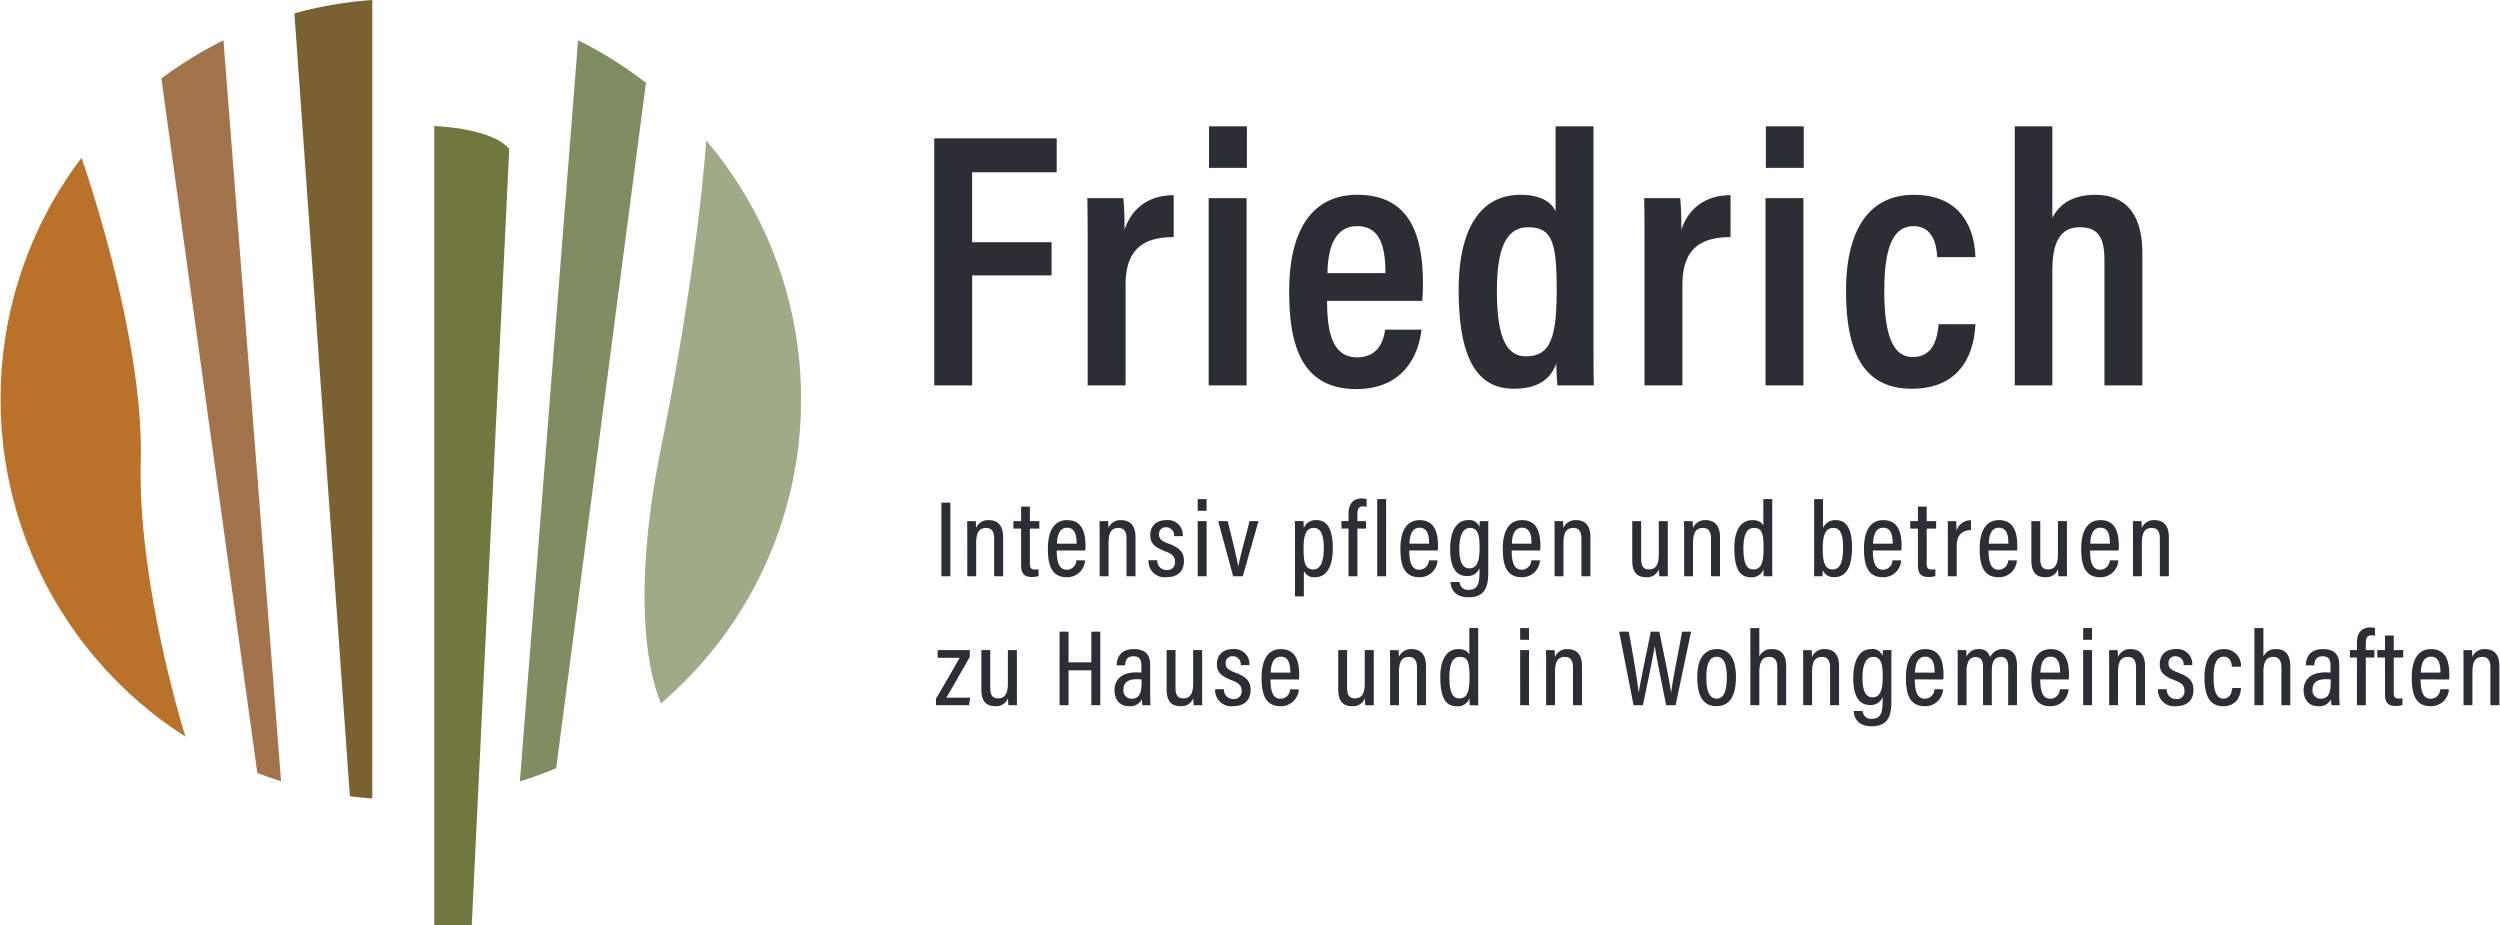 <?xml version="1.0"?>
<svg xmlns="http://www.w3.org/2000/svg" xmlns:xlink="http://www.w3.org/1999/xlink" width="500" height="185" viewBox="0 0 536 198.416">
  <defs>
    <clipPath id="clip-path">
      <path id="Pfad_106" data-name="Pfad 106" d="M0,63.615H536V-134.8H0Z" transform="translate(0 134.801)" fill="none"/>
    </clipPath>
  </defs>
  <g id="Gruppe_125" data-name="Gruppe 125" transform="translate(0 134.801)">
    <g id="Gruppe_124" data-name="Gruppe 124" transform="translate(0 -134.801)" clip-path="url(#clip-path)">
      <g id="Gruppe_115" data-name="Gruppe 115" transform="translate(138.133 30.14)">
        <path id="Pfad_97" data-name="Pfad 97" d="M4.239,0A85.507,85.507,0,0,1,24.584,55.494,85.659,85.659,0,0,1-5.43,120.709s-8-15.392,0-54.911S4.239,0,4.239,0" transform="translate(8.983)" fill="#9eab86"/>
      </g>
      <g id="Gruppe_116" data-name="Gruppe 116" transform="translate(0.001 33.863)">
        <path id="Pfad_98" data-name="Pfad 98" d="M12.714,39.8A85.782,85.782,0,0,1-26.94-32.571,85.475,85.475,0,0,1-9.58-84.343S3.823-46.4,3.124-19.471,12.714,39.8,12.714,39.8" transform="translate(26.94 84.343)" fill="#ba722b"/>
      </g>
      <g id="Gruppe_117" data-name="Gruppe 117" transform="translate(34.486 8.653)">
        <path id="Pfad_99" data-name="Pfad 99" d="M8.232,50.953q-2.583-.81-5.094-1.775L-17.444-99.785A85.833,85.833,0,0,1-4.126-107.97Z" transform="translate(17.444 107.97)" fill="#a3744b"/>
      </g>
      <g id="Gruppe_118" data-name="Gruppe 118" transform="translate(63.023 -0.001)">
        <path id="Pfad_100" data-name="Pfad 100" d="M5.353,54.912q-2.42-.17-4.8-.474L-11.344-113.5a85.629,85.629,0,0,1,16.7-2.854Z" transform="translate(11.344 116.359)" fill="#796131"/>
      </g>
      <g id="Gruppe_119" data-name="Gruppe 119" transform="translate(111.378 8.644)">
        <path id="Pfad_101" data-name="Pfad 101" d="M2.5,50.059q-3.806,1.6-7.792,2.847L7.2-106.076a85.965,85.965,0,0,1,14.557,9.123Z" transform="translate(5.294 106.076)" fill="#808d60"/>
      </g>
      <g id="Gruppe_120" data-name="Gruppe 120" transform="translate(93.02 27.036)">
        <path id="Pfad_102" data-name="Pfad 102" d="M0,0S12.242.35,16.09,4.9L8.044,171.38H0Z" fill="#70783f"/>
      </g>
      <g id="Gruppe_121" data-name="Gruppe 121" transform="translate(200.266 27.095)">
        <path id="Pfad_103" data-name="Pfad 103" d="M74.313,0V55.581h8.053V31.191c0-5.942,1.407-9.538,5.941-9.538,4.3,0,5.237,2.816,5.237,7.115V55.581h8.131V27.126c0-8.365-3.674-12.43-10.084-12.43-5,0-7.739,2.112-9.225,4.927V0ZM57.976,42.449c-.236,2.189-.7,7.036-5.551,7.036-4.456,0-6.1-5.159-6.1-14.228,0-8.678,1.643-13.838,6.254-13.838,4.691,0,5,5.081,5.083,6.644h8.207C65.793,25.875,65.324,14.7,52.659,14.7c-10.944,0-14.54,9.616-14.54,20.483,0,11.881,2.892,21.107,14.072,21.107,12.742,0,13.524-11.023,13.68-13.838ZM29.051,0H20.92V8.911h8.131ZM20.844,55.581h8.131V15.4H20.844Zm-25.954,0H3.02V34.006c0-7.505,3.674-10.24,10.32-10.24v-8.99c-5.317,0-8.99,2.735-10.555,7.426a67.47,67.47,0,0,0-.234-6.8H-5.187c.077,2.894.077,7.115.077,13.6ZM-36.77,35.257c0-10.242,2.58-13.6,6.722-13.6,5.083,0,6.1,3.206,6.1,13.29,0,10.164-1.251,14.385-6.566,14.385-4.221,0-6.254-3.987-6.254-14.072M-24.184,0V18.214c-.782-1.719-2.892-3.518-7.505-3.518-9.069,0-13.288,7.975-13.288,20.405,0,13.758,3.438,21.185,11.8,21.185,5.473,0,7.973-2.268,9.147-5.4,0,1.409.156,3.675.236,4.691h7.817c-.079-2.345-.079-6.41-.079-10.866V0ZM-73.119,31.5c.077-2.891.39-10.084,6.409-10.084,5.239,0,6.02,5.159,6.02,10.084Zm20.324,5.942c.078-.782.158-2.5.158-3.674,0-10.32-2.736-19.076-14.073-19.076-9.927,0-14.618,7.9-14.618,20.639,0,10.084,1.8,21.028,14.385,21.028,12.82,0,13.836-11.569,13.992-12.741h-7.817c-.156,1.329-.86,5.941-6.019,5.941-5.552,0-6.412-6.1-6.412-12.117ZM-90.4,0h-8.131V8.911H-90.4ZM-98.6,55.581h8.131V15.4H-98.6Zm-25.953,0h8.129V34.006c0-7.505,3.675-10.24,10.32-10.24v-8.99c-5.315,0-8.99,2.735-10.554,7.426a67.973,67.973,0,0,0-.234-6.8h-7.741c.079,2.894.079,7.115.079,13.6Zm-32.912,0h8.131V31.973H-132.3V24.859h-17.042V9.85H-131.2V2.579h-26.268Z" transform="translate(157.469)" fill="#2b2e34"/>
      </g>
      <g id="Gruppe_122" data-name="Gruppe 122" transform="translate(200.638 134.588)">
        <path id="Pfad_104" data-name="Pfad 104" d="M105.056,5.35h1.906V-1.739c0-2.323.651-3.276,2.137-3.276,1.3,0,1.721.93,1.721,2.324V5.35h1.928V-3.086c0-2.58-1.3-3.6-3.044-3.6a2.789,2.789,0,0,0-2.766,1.7c0-.72-.047-1.208-.069-1.487h-1.837c0,.558.024,1.231.024,3.671ZM95.9-1.645c.024-.814.116-3.416,2.162-3.416,1.672,0,2.044,1.557,2.044,3.416Zm6.066,1.463c.024-.255.047-.7.047-.952,0-2.975-.767-5.554-3.929-5.554-2.835,0-4.136,2.37-4.136,6.111,0,2.951.489,6.135,4.043,6.135a3.813,3.813,0,0,0,3.929-3.625h-1.861a2.06,2.06,0,0,1-2.045,2.022c-1.812,0-2.161-1.975-2.161-4.138ZM86.557-4.876h1.65V3c0,1.93.814,2.51,2.3,2.51A4.486,4.486,0,0,0,91.949,5.3V3.863a4.194,4.194,0,0,1-.789.046c-.883,0-1.07-.465-1.07-1.254v-7.53h2.022v-1.6H90.09V-9.593H88.207v3.115h-1.65ZM84.095,5.35V-4.876H85.93v-1.6H84.095V-7.943c0-1.139.3-1.7,1.208-1.7a3.414,3.414,0,0,1,.767.094V-11.2a3.936,3.936,0,0,0-1-.14c-2.184,0-2.882,1.534-2.882,3.324v1.534h-1.51v1.6h1.51V5.35ZM76.564.423c0,2.346-.511,3.533-2.161,3.533A1.756,1.756,0,0,1,72.661,1.98c0-1.256.79-2.208,2.789-2.208a7.353,7.353,0,0,1,1.114.046ZM78.4-3.366c0-2.184-1.139-3.322-3.487-3.322-2.858,0-3.647,1.766-3.695,3.486h1.812c.071-.79.187-1.952,1.813-1.952,1.51,0,1.674,1.114,1.674,1.975v1.534a8.332,8.332,0,0,0-1.185-.047c-3.067,0-4.579,1.6-4.579,3.811,0,1.65.838,3.44,3.115,3.44a2.756,2.756,0,0,0,2.766-1.51,6.5,6.5,0,0,0,.116,1.3h1.743c-.047-.394-.093-1.465-.093-2.184ZM60.2-11.2V5.35h1.93V-1.785c0-1.975.534-3.231,2.068-3.231,1.394,0,1.79.954,1.79,2.348V5.35h1.9V-3.062c0-2.511-1.185-3.625-2.975-3.625a2.82,2.82,0,0,0-2.788,1.579V-11.2ZM55.441,1.655c-.093.651-.28,2.277-1.906,2.277-1.51,0-2.092-1.7-2.092-4.556,0-2.672.558-4.438,2.184-4.438,1.581,0,1.721,1.7,1.743,2.161h1.953a3.563,3.563,0,0,0-3.7-3.787c-3.067,0-4.136,2.788-4.136,6.064,0,3.463.836,6.182,4,6.182,3.533,0,3.789-3.207,3.836-3.9ZM39.522,1.91a3.443,3.443,0,0,0,3.787,3.649c2.44,0,3.811-1.278,3.811-3.462,0-2.022-1.022-2.882-3.346-3.765-1.581-.6-2-1.047-2-1.952a1.4,1.4,0,0,1,1.534-1.534,1.7,1.7,0,0,1,1.7,1.9h1.859a3.2,3.2,0,0,0-3.509-3.438c-2.488,0-3.463,1.579-3.463,3.184,0,1.65.7,2.555,3.207,3.509,1.534.58,2.092,1.138,2.092,2.277A1.614,1.614,0,0,1,43.4,4.025a1.972,1.972,0,0,1-2-2.115ZM29.04,5.35h1.906V-1.739c0-2.323.651-3.276,2.137-3.276,1.3,0,1.721.93,1.721,2.324V5.35h1.928V-3.086c0-2.58-1.3-3.6-3.044-3.6a2.788,2.788,0,0,0-2.766,1.7c0-.72-.047-1.208-.069-1.487H29.017c0,.558.024,1.231.024,3.671ZM25.368-11.2H23.462v2.51h1.906ZM23.463,5.35h1.906V-6.479H23.463ZM14.308-1.645c.024-.814.116-3.416,2.161-3.416,1.674,0,2.046,1.557,2.046,3.416ZM20.374-.182c.022-.255.046-.7.046-.952,0-2.975-.767-5.554-3.927-5.554-2.835,0-4.136,2.37-4.136,6.111,0,2.951.487,6.135,4.043,6.135a3.811,3.811,0,0,0,3.927-3.625H18.468a2.061,2.061,0,0,1-2.045,2.022c-1.813,0-2.162-1.975-2.162-4.138ZM-3.446,5.35h1.9V-2.064c0-1.743.6-2.928,1.952-2.928,1.116,0,1.581.743,1.581,2.139v8.2H3.873V-2.2c0-1.557.487-2.813,1.928-2.813,1.232,0,1.581.954,1.581,2.115V5.35H9.265V-3.226c0-2.719-1.372-3.462-2.882-3.462A2.985,2.985,0,0,0,3.5-4.945,2.289,2.289,0,0,0,1.062-6.688a2.722,2.722,0,0,0-2.627,1.65,12.284,12.284,0,0,0-.069-1.441H-3.47c.024.558.024,1.394.024,3.555ZM-12.6-1.645c.024-.814.116-3.416,2.161-3.416C-8.769-5.061-8.4-3.5-8.4-1.645ZM-6.537-.182c.024-.255.046-.7.046-.952,0-2.975-.767-5.554-3.927-5.554-2.835,0-4.136,2.37-4.136,6.111,0,2.951.487,6.135,4.043,6.135A3.813,3.813,0,0,0-6.585,1.933H-8.444a2.061,2.061,0,0,1-2.045,2.022c-1.813,0-2.162-1.975-2.162-4.138ZM-23.875-.46c0-3,.79-4.556,2.279-4.556,1.743,0,2.068,1.581,2.068,4.23,0,2.719-.465,4.438-2.208,4.438-1.394,0-2.139-1.325-2.139-4.113m6.206-2.58c0-1.6,0-2.811.024-3.438h-1.813A8.612,8.612,0,0,0-19.552-5.2a2.263,2.263,0,0,0-2.463-1.487c-2.279,0-3.836,2.044-3.836,6.251,0,3.695,1.163,5.739,3.58,5.739a2.662,2.662,0,0,0,2.719-1.719v.976c0,2.324-.394,3.7-2.277,3.7a1.764,1.764,0,0,1-2-1.674h-1.928c.069,1.3.743,3.276,3.858,3.276,3.438,0,4.229-2.139,4.229-5.3ZM-36.587,5.35h1.906V-1.739c0-2.323.651-3.276,2.137-3.276,1.3,0,1.721.93,1.721,2.324V5.35h1.928V-3.086c0-2.58-1.3-3.6-3.044-3.6a2.789,2.789,0,0,0-2.766,1.7c0-.72-.047-1.208-.069-1.487H-36.61c0,.558.024,1.231.024,3.671ZM-47.928-11.2V5.35H-46V-1.785c0-1.975.534-3.231,2.068-3.231,1.394,0,1.79.954,1.79,2.348V5.35h1.9V-3.062c0-2.511-1.185-3.625-2.973-3.625A2.821,2.821,0,0,0-46-5.108V-11.2Zm-7.227,6.159c1.488,0,2.184,1.44,2.184,4.392,0,3.067-.7,4.578-2.184,4.578s-2.208-1.488-2.208-4.578c0-3.067.767-4.392,2.208-4.392m.071-1.65c-2.6,0-4.23,1.9-4.23,6.042,0,4.205,1.372,6.2,4.136,6.2,2.72,0,4.161-2.068,4.161-6.251,0-3.974-1.441-6-4.067-6M-70.98,5.35c.72-3.44,2.139-10.04,2.533-12.689h.024c.349,2.488,1.743,9.157,2.44,12.689h2.021l3.324-15.779h-1.93c-.6,3.486-2,10.131-2.323,12.99h-.047c-.278-2.23-1.812-9.481-2.51-12.99h-1.835C-70-6.735-71.538.307-71.863,2.655h-.024C-72.1.33-73.048-5.177-74-10.429h-2.07L-72.979,5.35Zm-20.753,0h1.906V-1.739c0-2.323.651-3.276,2.137-3.276,1.3,0,1.721.93,1.721,2.324V5.35h1.928V-3.086c0-2.58-1.3-3.6-3.044-3.6a2.788,2.788,0,0,0-2.766,1.7c0-.72-.047-1.208-.071-1.487h-1.835c0,.558.024,1.231.024,3.671ZM-95.4-11.2h-1.906v2.51H-95.4Zm-1.9,16.546H-95.4V-6.479h-1.906ZM-112.483-.669c0-3.184.883-4.347,2.23-4.347,1.65,0,2.092.976,2.092,4.276,0,3.138-.464,4.625-2.208,4.625-1.394,0-2.114-1.254-2.114-4.554m4.276-10.527V-5.5c-.256-.558-.86-1.185-2.348-1.185-2.533,0-3.881,2.254-3.881,6,0,4.136,1.023,6.251,3.487,6.251a2.591,2.591,0,0,0,2.766-1.743,14.058,14.058,0,0,0,.069,1.534h1.835c-.024-.7-.024-1.883-.024-3.091V-11.2ZM-125.2,5.35h1.906V-1.739c0-2.323.651-3.276,2.139-3.276,1.3,0,1.719.93,1.719,2.324V5.35h1.928V-3.086c0-2.58-1.3-3.6-3.044-3.6a2.789,2.789,0,0,0-2.766,1.7c0-.72-.046-1.208-.069-1.487h-1.835c0,.558.022,1.231.022,3.671Zm-3.509-11.828h-1.928v7.2c0,2.417-.86,3.16-2.115,3.16-1.278,0-1.674-.86-1.674-2.3V-6.479h-1.9v8.5c0,2.929,1.51,3.533,2.951,3.533A2.7,2.7,0,0,0-130.61,3.84c.022.674.046,1.161.093,1.51h1.835c-.024-.581-.024-1.743-.024-3.276Zm-22.1,4.834c.022-.814.115-3.416,2.161-3.416,1.674,0,2.045,1.557,2.045,3.416Zm6.064,1.463c.024-.255.047-.7.047-.952,0-2.975-.767-5.554-3.927-5.554-2.836,0-4.138,2.37-4.138,6.111,0,2.951.489,6.135,4.043,6.135a3.813,3.813,0,0,0,3.929-3.625h-1.859a2.063,2.063,0,0,1-2.046,2.022c-1.812,0-2.161-1.975-2.161-4.138ZM-162.727,1.91a3.444,3.444,0,0,0,3.789,3.649c2.439,0,3.811-1.278,3.811-3.462,0-2.022-1.023-2.882-3.347-3.765-1.579-.6-2-1.047-2-1.952a1.4,1.4,0,0,1,1.534-1.534,1.7,1.7,0,0,1,1.7,1.9h1.859a3.2,3.2,0,0,0-3.509-3.438c-2.486,0-3.462,1.579-3.462,3.184,0,1.65.7,2.555,3.206,3.509,1.535.58,2.092,1.138,2.092,2.277a1.613,1.613,0,0,1-1.788,1.743,1.971,1.971,0,0,1-2-2.115Zm-2.788-8.388h-1.928v7.2c0,2.417-.86,3.16-2.115,3.16-1.278,0-1.674-.86-1.674-2.3V-6.479h-1.9v8.5c0,2.929,1.51,3.533,2.951,3.533A2.7,2.7,0,0,0-167.42,3.84c.022.674.046,1.161.093,1.51h1.835c-.024-.581-.024-1.743-.024-3.276Zm-12.991,6.9c0,2.346-.511,3.533-2.161,3.533A1.756,1.756,0,0,1-182.41,1.98c0-1.256.79-2.208,2.789-2.208a7.353,7.353,0,0,1,1.114.046Zm1.837-3.789c0-2.184-1.139-3.322-3.487-3.322-2.858,0-3.647,1.766-3.695,3.486h1.813c.069-.79.185-1.952,1.812-1.952,1.51,0,1.674,1.114,1.674,1.975v1.534a8.331,8.331,0,0,0-1.185-.047c-3.067,0-4.579,1.6-4.579,3.811,0,1.65.838,3.44,3.115,3.44a2.756,2.756,0,0,0,2.766-1.51,6.5,6.5,0,0,0,.116,1.3h1.743c-.047-.394-.093-1.465-.093-2.184ZM-196.1,5.35h1.928V-2.134h4.881V5.35h1.928V-10.429h-1.928v6.577h-4.881v-6.577H-196.1Zm-9.157-11.828h-1.93v7.2c0,2.417-.86,3.16-2.114,3.16-1.279,0-1.674-.86-1.674-2.3V-6.479h-1.906v8.5c0,2.929,1.512,3.533,2.951,3.533A2.7,2.7,0,0,0-207.16,3.84c.024.674.047,1.161.093,1.51h1.837c-.024-.581-.024-1.743-.024-3.276ZM-222.614,5.35h7.087l.256-1.626h-5.112c1.487-2.533,3.88-6.74,5.019-8.739V-6.479h-6.878v1.65h4.717c-1.6,2.811-3.858,6.738-5.09,8.784Z" transform="translate(222.614 11.336)" fill="#2b2e34"/>
      </g>
      <g id="Gruppe_123" data-name="Gruppe 123" transform="translate(201.801 106.922)">
        <path id="Pfad_105" data-name="Pfad 105" d="M81.95,5.35h1.906V-1.738c0-2.324.651-3.278,2.137-3.278,1.3,0,1.721.93,1.721,2.324V5.35h1.928V-3.086c0-2.58-1.3-3.6-3.044-3.6a2.788,2.788,0,0,0-2.766,1.7c0-.72-.047-1.208-.069-1.487H81.927c0,.558.024,1.231.024,3.671ZM72.794-1.645c.024-.814.116-3.416,2.162-3.416C76.628-5.061,77-3.5,77-1.645ZM78.859-.182c.024-.255.047-.7.047-.952,0-2.975-.767-5.554-3.927-5.554-2.836,0-4.138,2.37-4.138,6.111,0,2.951.489,6.135,4.043,6.135a3.813,3.813,0,0,0,3.929-3.625H76.953a2.06,2.06,0,0,1-2.045,2.022c-1.812,0-2.161-1.975-2.161-4.138Zm-11.085-6.3H65.846v7.2c0,2.417-.861,3.16-2.115,3.16-1.279,0-1.674-.86-1.674-2.3V-6.479H60.151v8.5c0,2.929,1.512,3.533,2.953,3.533A2.694,2.694,0,0,0,65.868,3.84c.024.674.047,1.161.094,1.51H67.8c-.024-.581-.024-1.743-.024-3.276ZM51.02-1.645c.022-.814.116-3.416,2.161-3.416,1.674,0,2.044,1.557,2.044,3.416ZM57.084-.182c.024-.255.047-.7.047-.952,0-2.975-.767-5.554-3.927-5.554-2.835,0-4.138,2.37-4.138,6.111,0,2.951.489,6.135,4.045,6.135a3.813,3.813,0,0,0,3.927-3.625H55.179a2.063,2.063,0,0,1-2.046,2.022c-1.812,0-2.161-1.975-2.161-4.138ZM42.235,5.35h1.9V-1.181c0-2.184,1.047-3.322,3.067-3.369V-6.666a3.2,3.2,0,0,0-3.113,2.255c0-1.256-.047-1.79-.071-2.068H42.212c.024.836.024,2.137.024,4.02ZM34.17-4.876h1.65V3c0,1.93.814,2.51,2.3,2.51A4.491,4.491,0,0,0,39.562,5.3V3.863a4.2,4.2,0,0,1-.79.046c-.883,0-1.069-.465-1.069-1.254v-7.53h2.021v-1.6H37.7V-9.593H35.82v3.115H34.17ZM26.2-1.645c.024-.814.116-3.416,2.162-3.416,1.672,0,2.044,1.557,2.044,3.416ZM32.266-.182c.024-.255.047-.7.047-.952,0-2.975-.767-5.554-3.929-5.554-2.835,0-4.136,2.37-4.136,6.111,0,2.951.489,6.135,4.043,6.135A3.813,3.813,0,0,0,32.22,1.933H30.36a2.06,2.06,0,0,1-2.044,2.022c-1.812,0-2.161-1.975-2.161-4.138Zm-12.5-.651c0,3.254-.7,4.718-2.231,4.718-1.674,0-2.137-1.6-2.137-4.414,0-2.975.58-4.486,2.3-4.486,1.463,0,2.068,1.348,2.068,4.183M13.558,2.1c0,1.394,0,2.6-.022,3.253h1.812c.024-.442.047-.976.047-1.348A2.452,2.452,0,0,0,17.9,5.535c2.835,0,3.787-2.742,3.787-6.391,0-3.88-1.161-5.832-3.438-5.832a2.846,2.846,0,0,0-2.789,1.7v-6.2H13.558ZM-1.616-.669c0-3.184.883-4.347,2.231-4.347,1.65,0,2.092.976,2.092,4.276C2.707,2.4,2.242,3.885.5,3.885-.9,3.885-1.616,2.631-1.616-.669M2.66-11.2V-5.5C2.4-6.061,1.8-6.688.313-6.688c-2.533,0-3.881,2.254-3.881,6,0,4.136,1.023,6.251,3.486,6.251A2.59,2.59,0,0,0,2.683,3.816,14.459,14.459,0,0,0,2.752,5.35H4.589c-.024-.7-.024-1.883-.024-3.091V-11.2ZM-14.328,5.35h1.906V-1.738c0-2.324.651-3.278,2.137-3.278,1.3,0,1.721.93,1.721,2.324V5.35h1.928V-3.086c0-2.58-1.3-3.6-3.044-3.6a2.789,2.789,0,0,0-2.766,1.7c0-.72-.047-1.208-.071-1.487h-1.835c0,.558.024,1.231.024,3.671ZM-17.837-6.479h-1.928v7.2c0,2.417-.861,3.16-2.115,3.16-1.279,0-1.674-.86-1.674-2.3V-6.479H-25.46v8.5c0,2.929,1.512,3.533,2.951,3.533A2.7,2.7,0,0,0-19.743,3.84c.024.674.047,1.161.093,1.51h1.837c-.024-.581-.024-1.743-.024-3.276ZM-42.122,5.35h1.906V-1.738c0-2.324.651-3.278,2.137-3.278,1.3,0,1.721.93,1.721,2.324V5.35h1.928V-3.086c0-2.58-1.3-3.6-3.044-3.6a2.788,2.788,0,0,0-2.766,1.7c0-.72-.047-1.208-.069-1.487h-1.837c0,.558.024,1.231.024,3.671Zm-9.155-6.995c.024-.814.116-3.416,2.161-3.416,1.674,0,2.046,1.557,2.046,3.416Zm6.066,1.463c.024-.255.046-.7.046-.952,0-2.975-.767-5.554-3.927-5.554-2.835,0-4.136,2.37-4.136,6.111,0,2.951.487,6.135,4.043,6.135a3.81,3.81,0,0,0,3.927-3.625h-1.859a2.06,2.06,0,0,1-2.044,2.022c-1.813,0-2.161-1.975-2.161-4.138ZM-62.548-.46c0-3,.79-4.556,2.277-4.556,1.743,0,2.068,1.581,2.068,4.23,0,2.719-.465,4.438-2.208,4.438-1.394,0-2.137-1.325-2.137-4.113m6.2-2.58c0-1.6,0-2.811.024-3.438h-1.813A8.61,8.61,0,0,0-58.226-5.2a2.263,2.263,0,0,0-2.463-1.487c-2.277,0-3.834,2.044-3.834,6.251,0,3.695,1.161,5.739,3.578,5.739a2.661,2.661,0,0,0,2.719-1.719v.976c0,2.324-.394,3.7-2.277,3.7a1.764,1.764,0,0,1-2-1.674h-1.928c.069,1.3.743,3.276,3.858,3.276,3.438,0,4.229-2.139,4.229-5.3Zm-16.895,1.4c.024-.814.116-3.416,2.161-3.416,1.674,0,2.046,1.557,2.046,3.416Zm6.066,1.463c.024-.255.046-.7.046-.952,0-2.975-.767-5.554-3.927-5.554-2.835,0-4.136,2.37-4.136,6.111,0,2.951.487,6.135,4.043,6.135A3.811,3.811,0,0,0-67.22,1.933h-1.859a2.06,2.06,0,0,1-2.044,2.022c-1.813,0-2.162-1.975-2.162-4.138ZM-78.258-11.2h-1.906V5.35h1.906ZM-84.415,5.35V-4.876h1.835v-1.6h-1.835V-7.943c0-1.139.3-1.7,1.208-1.7a3.414,3.414,0,0,1,.767.094V-11.2a3.936,3.936,0,0,0-1-.14c-2.184,0-2.882,1.534-2.882,3.324v1.534h-1.51v1.6h1.51V5.35Zm-7.205-6c0,2.835-.743,4.554-2.231,4.554-1.881,0-2.114-1.766-2.114-4.554,0-2.7.464-4.37,2.208-4.37,1.463,0,2.137,1.417,2.137,4.37M-95.9,9.673V4.188a2.371,2.371,0,0,0,2.417,1.37c2.3,0,3.789-1.975,3.789-6.3,0-3.973-1.208-5.948-3.44-5.948a2.726,2.726,0,0,0-2.789,1.743c0-.558-.046-1.3-.069-1.534h-1.835c.022.743.022,1.835.022,3.438V9.673ZM-114.277-6.479-111.07,5.35H-109l3.369-11.828h-1.928c-.6,2.6-2.231,8.319-2.393,9.737h-.024c-.233-1.557-1.348-6-2.254-9.737Zm-2.486-4.718h-1.906v2.51h1.906ZM-118.669,5.35h1.906V-6.479h-1.906ZM-129.22,1.91a3.445,3.445,0,0,0,3.789,3.649c2.44,0,3.811-1.278,3.811-3.462,0-2.022-1.023-2.882-3.346-3.765-1.581-.6-2-1.047-2-1.952a1.4,1.4,0,0,1,1.534-1.534,1.694,1.694,0,0,1,1.7,1.9h1.859a3.194,3.194,0,0,0-3.509-3.438c-2.486,0-3.462,1.579-3.462,3.184,0,1.65.7,2.555,3.207,3.509,1.534.58,2.092,1.138,2.092,2.277a1.614,1.614,0,0,1-1.79,1.743,1.971,1.971,0,0,1-2-2.115ZM-139.7,5.35h1.9V-1.738c0-2.324.651-3.278,2.139-3.278,1.3,0,1.719.93,1.719,2.324V5.35h1.93V-3.086c0-2.58-1.3-3.6-3.045-3.6a2.791,2.791,0,0,0-2.766,1.7c0-.72-.046-1.208-.069-1.487h-1.836c0,.558.024,1.231.024,3.671Zm-9.157-6.995c.024-.814.116-3.416,2.161-3.416,1.674,0,2.046,1.557,2.046,3.416Zm6.066,1.463c.022-.255.046-.7.046-.952,0-2.975-.767-5.554-3.927-5.554-2.835,0-4.136,2.37-4.136,6.111,0,2.951.487,6.135,4.043,6.135a3.811,3.811,0,0,0,3.927-3.625H-144.7a2.06,2.06,0,0,1-2.044,2.022c-1.813,0-2.162-1.975-2.162-4.138ZM-158.2-4.876h1.65V3c0,1.93.814,2.51,2.3,2.51a4.491,4.491,0,0,0,1.441-.209V3.863a4.2,4.2,0,0,1-.79.046c-.883,0-1.069-.465-1.069-1.254v-7.53h2.021v-1.6h-2.021V-9.593h-1.883v3.115h-1.65ZM-168.1,5.35h1.906V-1.738c0-2.324.651-3.278,2.137-3.278,1.3,0,1.721.93,1.721,2.324V5.35h1.928V-3.086c0-2.58-1.3-3.6-3.044-3.6a2.789,2.789,0,0,0-2.766,1.7c0-.72-.047-1.208-.069-1.487h-1.837c0,.558.024,1.231.024,3.671Zm-5.554,0h1.928V-10.429h-1.928Z" transform="translate(173.653 11.336)" fill="#2b2e34"/>
      </g>
    </g>
  </g>
</svg>
